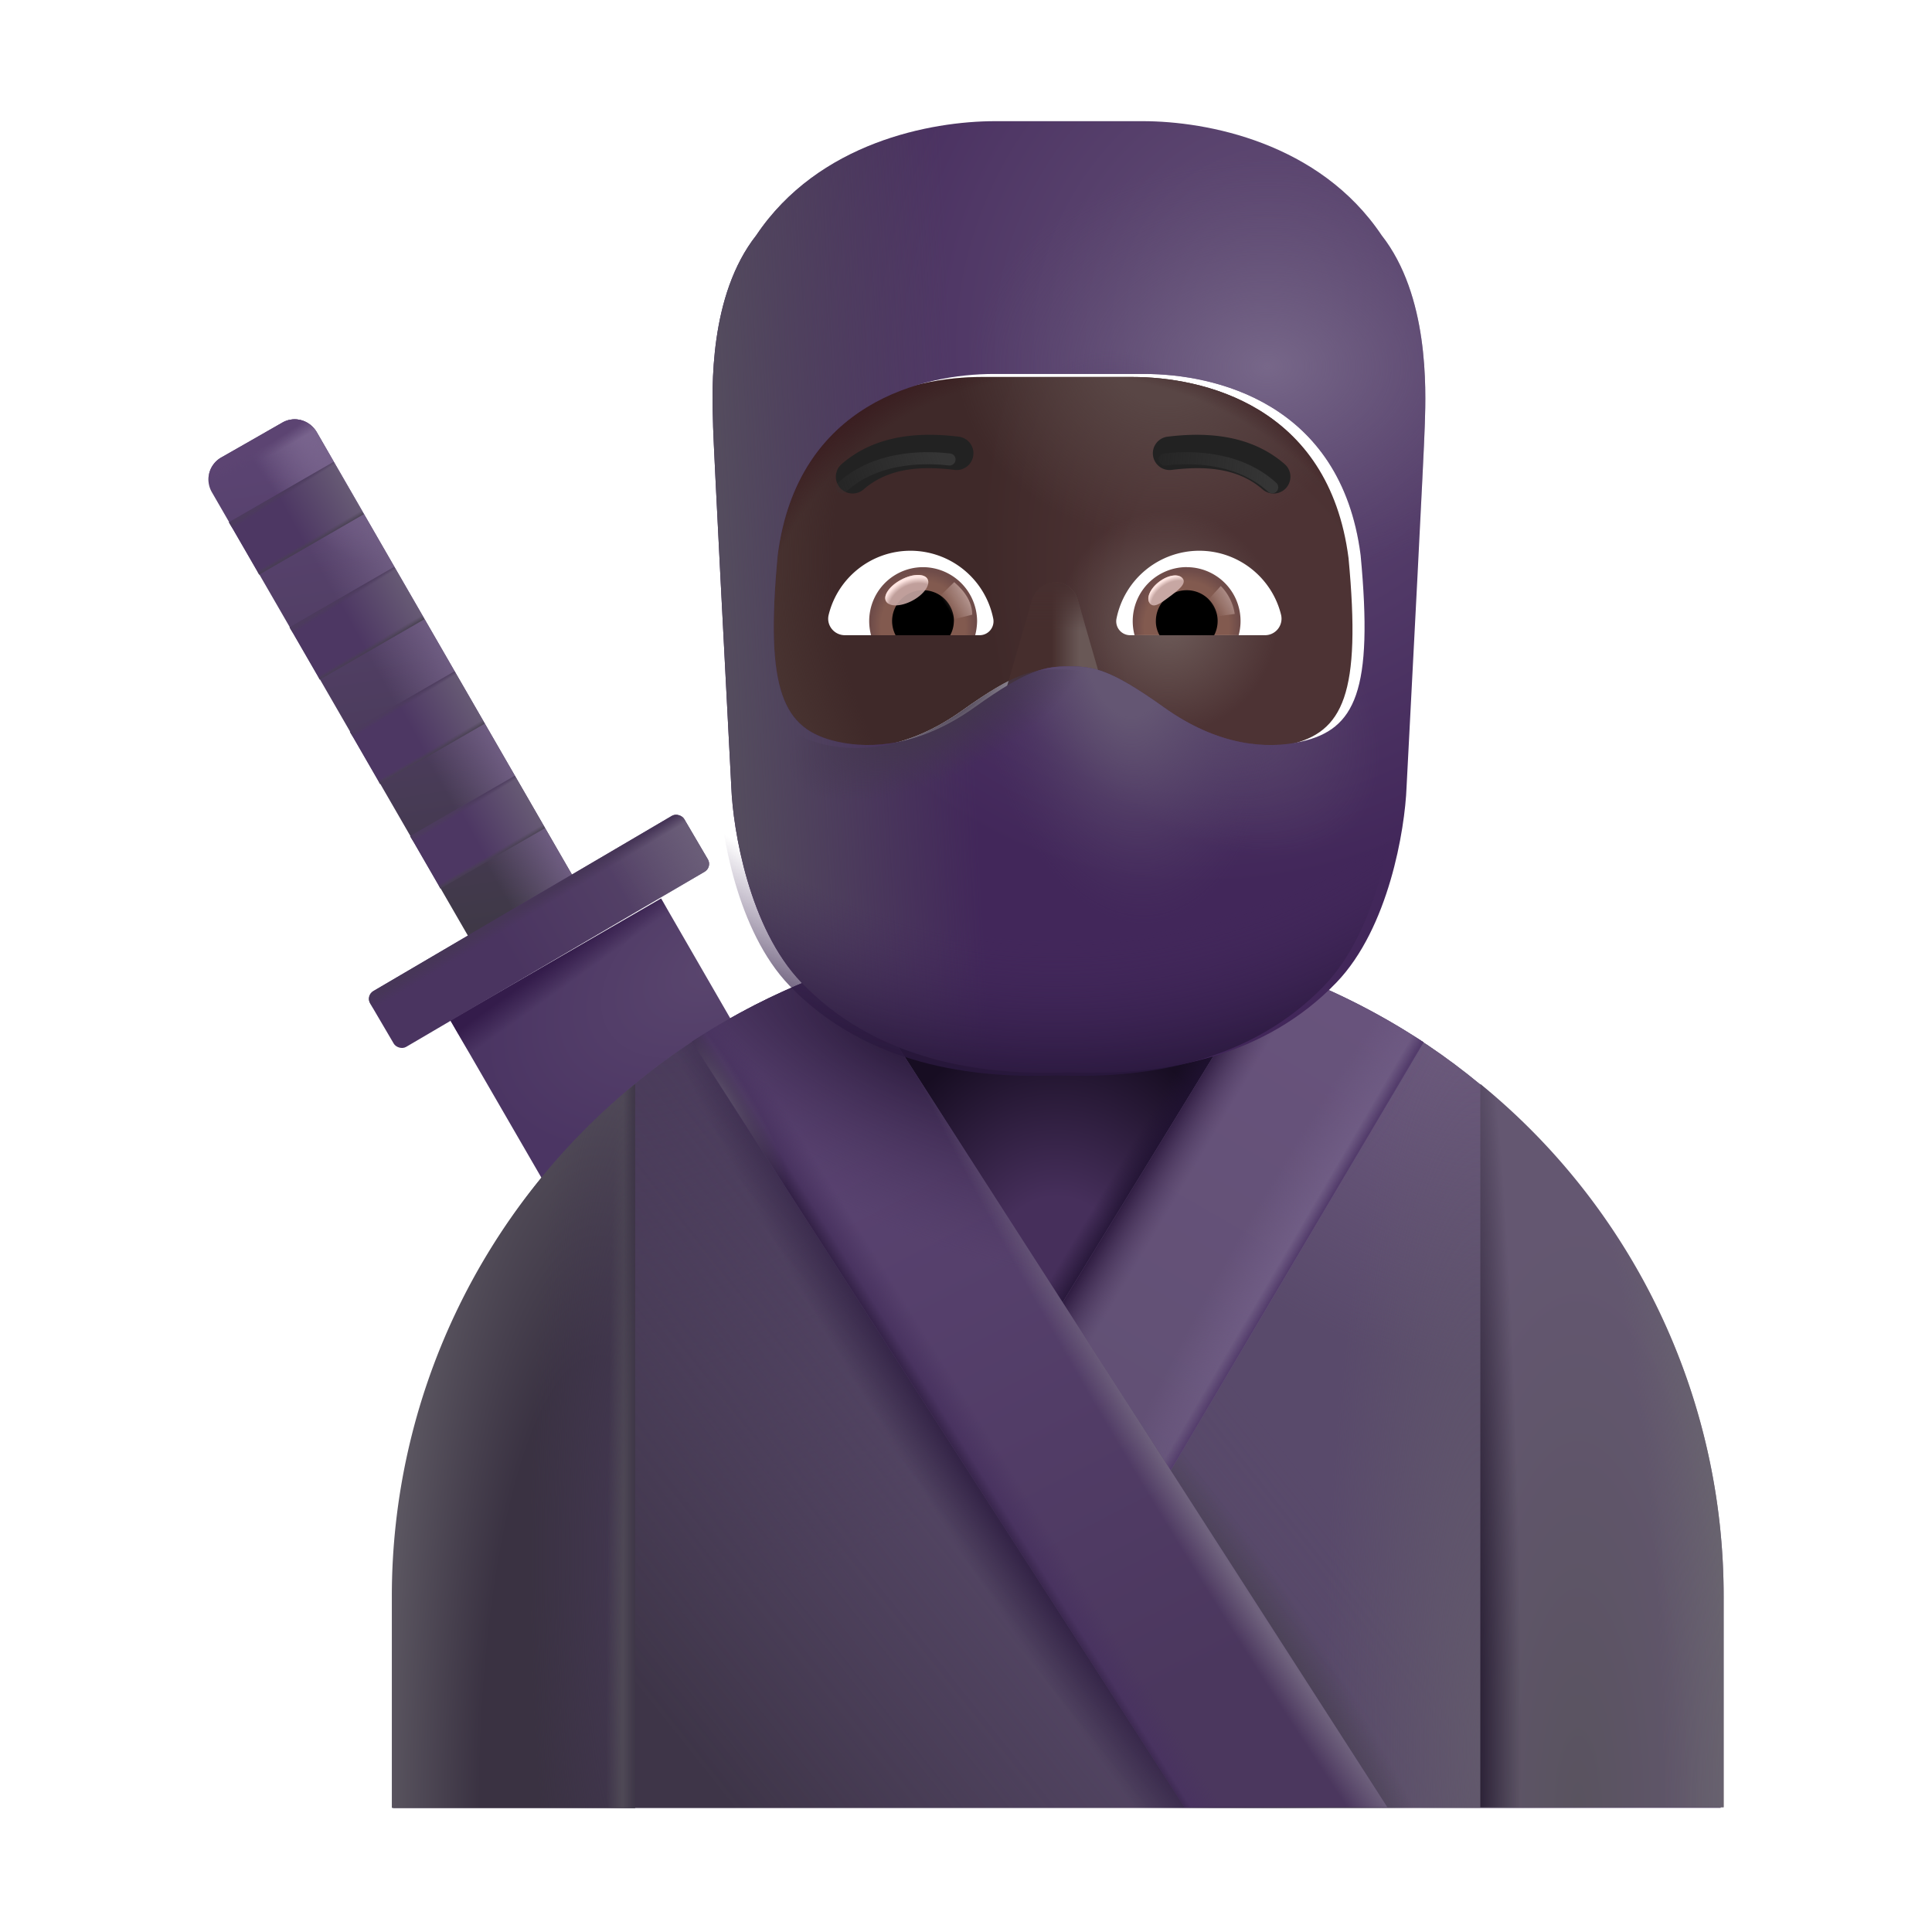 <svg xmlns="http://www.w3.org/2000/svg" fill="none" viewBox="0 0 32 32"><path fill="url(#svg-99e5d49c-e2fa-4743-8f42-6832b7313b6c-a)" d="m9.53 14.584-1.73 1-4.29-7.43a.42.42 0 0 1 .16-.58l1-.57c.2-.12.46-.05.58.16z"/><path fill="url(#svg-d20b7831-6c54-4d2f-9c81-4a46f1eeb872-b)" d="m9.53 14.584-1.73 1-4.29-7.43a.42.42 0 0 1 .16-.58l1-.57c.2-.12.46-.05.58.16z"/><path fill="url(#svg-0e8a9862-3fd8-4565-a514-0af920301057-c)" d="m9.53 14.584-1.73 1-4.29-7.43a.42.42 0 0 1 .16-.58l1-.57c.2-.12.46-.05.58.16z"/><path fill="url(#svg-b1b47fd1-0475-4a2f-8cff-d05ad6a46929-d)" d="m9.53 14.584-1.73 1-4.29-7.43a.42.42 0 0 1 .16-.58l1-.57c.2-.12.46-.05.58.16z"/><path fill="url(#svg-ed048d73-57ba-452a-ba57-23b78960971e-e)" d="m5.524 7.651-1.732 1 .5.866 1.732-1z"/><path fill="url(#svg-971ae630-9017-4bcf-a991-65ff288e24dc-f)" d="m5.524 7.651-1.732 1 .5.866 1.732-1z"/><path fill="url(#svg-c8cbc1e0-5355-4d5c-b87f-5fef89d262c8-g)" d="m5.524 7.651-1.732 1 .5.866 1.732-1z"/><path fill="url(#svg-47ecb702-ec67-4006-bf4b-9e15eee64837-h)" d="m6.528 9.39-1.732 1 .5.866 1.732-1z"/><path fill="url(#svg-02d7387b-de71-459a-93ba-79a2ffdcc0bd-i)" d="m6.528 9.39-1.732 1 .5.866 1.732-1z"/><path fill="url(#svg-34362ac2-7201-4a93-89f5-9667167fc096-j)" d="m6.528 9.39-1.732 1 .5.866 1.732-1z"/><path fill="url(#svg-ee3b6f08-1aef-4b73-8837-f519705ce72f-k)" d="m7.527 11.12-1.732 1 .5.866 1.732-1z"/><path fill="url(#svg-501597b1-e57f-4365-af77-71711076bf39-l)" d="m7.527 11.12-1.732 1 .5.866 1.732-1z"/><path fill="url(#svg-c978c72e-f32c-4a10-9156-ebe4c6b9c086-m)" d="m7.527 11.12-1.732 1 .5.866 1.732-1z"/><path fill="url(#svg-5adc2b78-e9ad-442d-94a7-90ce6b32bb25-n)" d="m8.526 12.85-1.732 1 .5.866 1.732-1z"/><path fill="url(#svg-756149ee-ac25-432b-975b-281c8cff616e-o)" d="m8.526 12.85-1.732 1 .5.866 1.732-1z"/><path fill="url(#svg-605e7b8b-a117-4c7d-aab6-410ade74dce5-p)" d="m8.526 12.85-1.732 1 .5.866 1.732-1z"/><path fill="url(#svg-49f26dce-24da-4423-a3a1-181c09c1b73e-q)" d="m12.97 18.382-3.49 2.01-2.02-3.49 3.49-2.02z"/><path fill="url(#svg-8b070f3f-4d71-4112-81d2-4df2a286d7dd-r)" d="m12.97 18.382-3.49 2.01-2.02-3.49 3.49-2.02z"/><path fill="#594A6B" d="M17.51 15.444c-6.07 0-11 4.92-11 11v3.5H28.5v-3.5c.01-6.08-4.91-11-10.99-11"/><path fill="url(#svg-7a6f484f-1cb8-4e68-a1da-c4ca19497798-s)" d="M17.51 15.444c-6.07 0-11 4.92-11 11v3.5H28.5v-3.5c.01-6.08-4.91-11-10.99-11"/><path fill="url(#svg-bcc1ac59-4289-496b-b7dc-19a490feb4a2-t)" d="M17.51 15.444c-6.07 0-11 4.92-11 11v3.5H28.5v-3.5c.01-6.08-4.91-11-10.99-11"/><path fill="url(#svg-b8f9ab92-9355-4caa-bafc-3247fcf8bcaf-u)" d="M17.51 15.444c-6.07 0-11 4.92-11 11v3.5H28.5v-3.5c.01-6.08-4.91-11-10.99-11"/><path fill="url(#svg-9016bdd1-8f55-4546-b9dd-2c69256c30cc-v)" d="M17.51 15.444c-6.07 0-11 4.92-11 11v3.5H28.5v-3.5c.01-6.08-4.91-11-10.99-11"/><path fill="url(#svg-65a06b7c-18c4-47d8-8569-168ebc84e32c-w)" d="M17.51 15.444c-6.07 0-11 4.92-11 11v3.5H28.5v-3.5c.01-6.08-4.91-11-10.99-11"/><path fill="url(#svg-0fc9ba02-394f-4fc8-a732-88fc4fb7977f-x)" d="M17.51 15.444c-6.07 0-11 4.92-11 11v3.5H28.5v-3.5c.01-6.08-4.91-11-10.99-11"/><path fill="url(#svg-0aa3e48f-3b90-40bb-81db-b3e2de604fb9-y)" d="M13.5 16.263c-.22.07-.43.14-.65.22l4.75 5.86 4.56-5.86c-.22-.08-.43-.16-.65-.22z"/><path fill="url(#svg-9d450a8c-7905-4e55-a316-7e42b619090b-z)" d="M13.5 16.263c-.22.07-.43.14-.65.22l4.75 5.86 4.56-5.86c-.22-.08-.43-.16-.65-.22z"/><path fill="url(#svg-d568ba0b-7476-430b-bee4-74829745b153-A)" d="m21.01 16.004-4.25 6.94c.48.98 1.18 2.05 1.68 3.02l5.14-8.7c-.79-.52-1.65-.95-2.57-1.26"/><path fill="url(#svg-019853ce-3333-41e4-93ff-cbf141a0e7ed-B)" d="m21.01 16.004-4.25 6.94c.48.98 1.18 2.05 1.68 3.02l5.14-8.7c-.79-.52-1.65-.95-2.57-1.26"/><path fill="url(#svg-4fe38fcf-1769-49a4-835f-a9c17a7c6625-C)" d="m21.01 16.004-4.25 6.94c.48.98 1.18 2.05 1.68 3.02l5.14-8.7c-.79-.52-1.65-.95-2.57-1.26"/><path fill="url(#svg-cb54cd37-d500-4a85-aae8-aaa0a226521d-D)" d="m21.01 16.004-4.25 6.94c.48.98 1.18 2.05 1.68 3.02l5.14-8.7c-.79-.52-1.65-.95-2.57-1.26"/><path fill="url(#svg-1b94b515-ec2d-40c6-84ef-350a4e0a9256-E)" d="m11.46 17.254 8.16 12.68h3.36l-8.96-13.93c-.91.31-1.77.73-2.56 1.25"/><path fill="url(#svg-1a660cc9-bcb0-4476-a883-f2c41cf0a752-F)" d="m11.46 17.254 8.16 12.68h3.36l-8.96-13.93c-.91.31-1.77.73-2.56 1.25"/><path fill="url(#svg-ee83dae5-26f9-4f1a-9740-78c1a60d4018-G)" d="m11.46 17.254 8.16 12.68h3.36l-8.96-13.93c-.91.31-1.77.73-2.56 1.25"/><path fill="url(#svg-44485296-7b5b-4683-aeb7-417331dc7221-H)" d="m11.46 17.254 8.16 12.68h3.36l-8.96-13.93c-.91.31-1.77.73-2.56 1.25"/><path fill="url(#svg-ba1640d7-4272-42fd-8f05-f43aa372fbd2-I)" d="m11.46 17.254 8.16 12.68h3.36l-8.96-13.93c-.91.31-1.77.73-2.56 1.25"/><g filter="url(#svg-213fdbfb-2bf4-4c22-b422-c499c6a07245-J)" transform="rotate(-30.405 6.106 16.577)"><rect width="6.032" height="1.072" x="6.106" y="16.577" fill="url(#svg-df5713da-6ddf-45b8-b798-744a78f963d5-K)" rx=".15"/><rect width="6.032" height="1.072" x="6.106" y="16.577" fill="url(#svg-e461a965-b338-4c9c-8d01-f410c9d5d3d6-L)" rx=".15"/><rect width="6.032" height="1.072" x="6.106" y="16.577" fill="url(#svg-21b4e0c0-0e7d-4a0d-9db4-138d64ba34db-M)" rx=".15"/></g><path fill="url(#svg-ed5568f6-4fa3-4957-bc8c-7409e140b66d-N)" fill-rule="evenodd" d="M10.52 29.944v-11.99a10.95 10.95 0 0 0-4.03 8.495v3.495z" clip-rule="evenodd"/><path fill="url(#svg-c6d47f9f-9f3b-4385-99bf-80542c49e3ad-O)" fill-rule="evenodd" d="M10.52 29.944v-11.99a10.95 10.95 0 0 0-4.03 8.495v3.495z" clip-rule="evenodd"/><path fill="url(#svg-af53d8b0-6c42-4bdc-ab40-dfe991342ccd-P)" fill-rule="evenodd" d="M10.52 29.944v-11.99a10.95 10.95 0 0 0-4.03 8.495v3.495z" clip-rule="evenodd"/><path fill="url(#svg-d1dcad35-889f-4c21-b7fa-d0797e0a2af1-Q)" fill-rule="evenodd" d="M10.52 29.944v-11.99a10.95 10.95 0 0 0-4.03 8.495v3.495z" clip-rule="evenodd"/><path fill="url(#svg-8c37849a-fb26-4b74-8f03-f3c34d55ae9e-R)" d="M24.519 29.934v-11.98a10.94 10.94 0 0 1 4.03 8.488v3.492z"/><path fill="url(#svg-c682fc9c-aa58-41a2-9112-b67225bb8182-S)" d="M24.519 29.934v-11.98a10.94 10.94 0 0 1 4.03 8.488v3.492z"/><path fill="url(#svg-be66ec8f-7315-412a-8d68-1a414bf62fc3-T)" d="M24.519 29.934v-11.98a10.94 10.94 0 0 1 4.03 8.488v3.492z"/><path fill="url(#svg-ae330b5d-3124-460c-97c7-a34dd1f08ce0-U)" d="M16.262 6.244c-1.15 0-3.254.462-3.58 3-.213 2.25.085 2.887.984 3.09.568.128 1.376.074 2.273-.567.89-.636 1.168-.679 1.57-.68.402.001.679.044 1.57.68.896.641 1.705.695 2.273.567.899-.203 1.196-.84.984-3.09-.326-2.538-2.43-3-3.58-3z"/><path fill="url(#svg-d5345ff8-d659-4598-bdc8-99f74c5c9075-V)" d="M16.262 6.244c-1.15 0-3.254.462-3.58 3-.213 2.25.085 2.887.984 3.09.568.128 1.376.074 2.273-.567.89-.636 1.168-.679 1.57-.68.402.001.679.044 1.57.68.896.641 1.705.695 2.273.567.899-.203 1.196-.84.984-3.09-.326-2.538-2.43-3-3.58-3z"/><path fill="url(#svg-088ba16a-14e8-467d-98e4-378723ac167a-W)" d="M16.262 6.244c-1.15 0-3.254.462-3.58 3-.213 2.25.085 2.887.984 3.09.568.128 1.376.074 2.273-.567.89-.636 1.168-.679 1.57-.68.402.001.679.044 1.57.68.896.641 1.705.695 2.273.567.899-.203 1.196-.84.984-3.09-.326-2.538-2.43-3-3.58-3z"/><path fill="url(#svg-65736469-eca8-4ecd-8787-21244e621df1-X)" d="M16.262 6.244c-1.15 0-3.254.462-3.58 3-.213 2.25.085 2.887.984 3.09.568.128 1.376.074 2.273-.567.89-.636 1.168-.679 1.57-.68.402.001.679.044 1.57.68.896.641 1.705.695 2.273.567.899-.203 1.196-.84.984-3.09-.326-2.538-2.43-3-3.58-3z"/><path fill="url(#svg-ed8be5d0-bff2-4ac5-b0b3-fee709faf0e5-Y)" d="M16.262 6.244c-1.15 0-3.254.462-3.58 3-.213 2.25.085 2.887.984 3.09.568.128 1.376.074 2.273-.567.89-.636 1.168-.679 1.57-.68.402.001.679.044 1.57.68.896.641 1.705.695 2.273.567.899-.203 1.196-.84.984-3.09-.326-2.538-2.43-3-3.58-3z"/><g filter="url(#svg-4020b6ce-2b79-4f81-9c01-7f9a7483bb85-Z)"><path fill="url(#svg-afa3fe93-2c8b-466f-a890-be44e94a94a6-aa)" d="m17.09 9.948-.532 1.838c-.108.378.152.756.521.756h.786c.37 0 .63-.384.521-.756l-.531-1.838c-.114-.407-.646-.407-.765 0"/><path fill="url(#svg-bd6025df-2420-4149-90df-d49391b81af1-ab)" d="m17.09 9.948-.532 1.838c-.108.378.152.756.521.756h.786c.37 0 .63-.384.521-.756l-.531-1.838c-.114-.407-.646-.407-.765 0"/></g><g filter="url(#svg-ca08e871-a537-483b-9d86-de7c6e7face5-ac)"><path fill="#222" d="M21.178 7.887c-.543-.472-1.252-.539-1.94-.454a.277.277 0 0 0 .068.55c.529-.065 1.086-.044 1.507.323a.277.277 0 0 0 .365-.419"/></g><g filter="url(#svg-163b0194-8d4b-4977-9881-aa3b0af1f037-ad)"><path fill="#222" d="M13.84 7.887c.542-.472 1.251-.539 1.94-.454a.277.277 0 0 1-.068.55c-.53-.065-1.087-.044-1.508.323a.277.277 0 0 1-.364-.419"/></g><path fill="#fff" d="M19.863 9.122c.653 0 1.205.45 1.355 1.059a.274.274 0 0 1-.268.34h-2.23a.23.23 0 0 1-.228-.271 1.4 1.4 0 0 1 1.371-1.128"/><path fill="url(#svg-364cef52-2bfd-4838-ae45-e2960e592ec3-ae)" d="M19.656 9.394a.892.892 0 0 1 .86 1.127h-1.724a.896.896 0 0 1 .864-1.128"/><path fill="#000" d="M19.145 10.286c0-.284.227-.51.511-.51a.51.51 0 0 1 .454.746h-.904a.46.46 0 0 1-.061-.236"/><g filter="url(#svg-73b42806-cc7d-4bac-820b-866eec64f540-af)"><path fill="#C7A7A3" d="M19.59 9.582c.064.086-.069.19-.22.302-.151.113-.263.193-.327.108-.063-.085.008-.246.159-.359.15-.113.325-.136.388-.05"/><path fill="url(#svg-58b91c23-c8e5-4ecb-9772-ba66fdb80776-ag)" d="M19.59 9.582c.064.086-.069.19-.22.302-.151.113-.263.193-.327.108-.063-.085.008-.246.159-.359.15-.113.325-.136.388-.05"/></g><g filter="url(#svg-df3df660-544a-4bf1-81d9-f8ee04f5f9ea-ah)"><path fill="url(#svg-58bffe9a-a9f4-4c77-ad45-9c67eef03bed-ai)" d="M20.451 10.169a.84.84 0 0 0-.231-.463l-.26.285.117.228z"/></g><path fill="#fff" d="M15.081 9.122c-.653 0-1.205.45-1.355 1.059-.045.174.09.34.268.34h2.231a.23.23 0 0 0 .227-.271 1.4 1.4 0 0 0-1.37-1.128"/><path fill="url(#svg-d810af92-9069-4d3b-a624-b90e9e6c1503-aj)" d="M15.288 9.394a.893.893 0 0 0-.86 1.128h1.724a1 1 0 0 0 .032-.236.9.9 0 0 0-.896-.892"/><path fill="#000" d="M15.8 10.286a.51.51 0 0 0-.512-.51.51.51 0 0 0-.454.746h.904a.5.5 0 0 0 .061-.236"/><g filter="url(#svg-7c105dfe-0f1b-459a-8127-b507376ea5b2-ak)"><path fill="url(#svg-d443a30a-6a7f-4f85-8cb9-99f789b9dba6-al)" d="M16.103 10.181c0-.288-.234-.48-.298-.539l-.288.28.178.36z"/></g><g filter="url(#svg-1d6ebfc4-97ff-4110-8a60-7adff7cf81fc-am)" transform="rotate(-27.914 15.019 9.775)"><ellipse cx="15.019" cy="9.775" fill="#C7A7A3" fill-opacity=".9" rx=".39" ry=".197"/><ellipse cx="15.019" cy="9.775" fill="url(#svg-0159ba76-f820-4538-babe-eb0f29cee507-an)" rx=".39" ry=".197"/></g><g fill-rule="evenodd" clip-rule="evenodd" filter="url(#svg-58ce4c86-7168-4b52-957d-b11b8628eaaf-ao)"><path fill="url(#svg-0f6a025b-8bd0-47a2-91ec-7ae241bfa1dd-ap)" d="M12.326 3.947c1.03-1.537 2.891-1.89 3.956-1.89h2.446c1.064 0 2.926.353 3.956 1.89.783.998.735 2.536.716 3.117l-.002.055c-.012.425-.206 4.156-.301 5.969-.027.703-.296 2.334-1.16 3.234-1.162 1.21-2.8 1.556-4.432 1.49-1.632.066-3.27-.28-4.432-1.49-.864-.9-1.133-2.531-1.16-3.234-.095-1.813-.289-5.544-.302-5.97l-.001-.054c-.019-.58-.068-2.12.716-3.117m.355 5.297c.327-2.538 2.43-3 3.58-3h2.495c1.15 0 3.254.462 3.58 3 .212 2.25-.085 2.887-.984 3.09-.568.128-1.377.074-2.273-.567-.891-.636-1.168-.679-1.57-.68-.402.001-.68.044-1.57.68-.897.64-1.705.695-2.273.567-.899-.203-1.197-.84-.985-3.09"/><path fill="url(#svg-15239534-f2dd-44e2-aab1-2ad2caa1a404-aq)" d="M12.326 3.947c1.03-1.537 2.891-1.89 3.956-1.89h2.446c1.064 0 2.926.353 3.956 1.89.783.998.735 2.536.716 3.117l-.002.055c-.012.425-.206 4.156-.301 5.969-.027.703-.296 2.334-1.16 3.234-1.162 1.21-2.8 1.556-4.432 1.49-1.632.066-3.27-.28-4.432-1.49-.864-.9-1.133-2.531-1.16-3.234-.095-1.813-.289-5.544-.302-5.97l-.001-.054c-.019-.58-.068-2.12.716-3.117m.355 5.297c.327-2.538 2.43-3 3.58-3h2.495c1.15 0 3.254.462 3.58 3 .212 2.25-.085 2.887-.984 3.09-.568.128-1.377.074-2.273-.567-.891-.636-1.168-.679-1.57-.68-.402.001-.68.044-1.57.68-.897.64-1.705.695-2.273.567-.899-.203-1.197-.84-.985-3.09"/><path fill="url(#svg-62762586-0c65-40eb-b7ee-5358f4dc05d2-ar)" d="M12.326 3.947c1.03-1.537 2.891-1.89 3.956-1.89h2.446c1.064 0 2.926.353 3.956 1.89.783.998.735 2.536.716 3.117l-.002.055c-.012.425-.206 4.156-.301 5.969-.027.703-.296 2.334-1.16 3.234-1.162 1.21-2.8 1.556-4.432 1.49-1.632.066-3.27-.28-4.432-1.49-.864-.9-1.133-2.531-1.16-3.234-.095-1.813-.289-5.544-.302-5.97l-.001-.054c-.019-.58-.068-2.12.716-3.117m.355 5.297c.327-2.538 2.43-3 3.58-3h2.495c1.15 0 3.254.462 3.58 3 .212 2.25-.085 2.887-.984 3.09-.568.128-1.377.074-2.273-.567-.891-.636-1.168-.679-1.57-.68-.402.001-.68.044-1.57.68-.897.64-1.705.695-2.273.567-.899-.203-1.197-.84-.985-3.09"/><path fill="url(#svg-e1eb7fb3-84cb-4bf6-bb6f-55c2db9edbe1-as)" d="M12.326 3.947c1.03-1.537 2.891-1.89 3.956-1.89h2.446c1.064 0 2.926.353 3.956 1.89.783.998.735 2.536.716 3.117l-.002.055c-.012.425-.206 4.156-.301 5.969-.027.703-.296 2.334-1.16 3.234-1.162 1.21-2.8 1.556-4.432 1.49-1.632.066-3.27-.28-4.432-1.49-.864-.9-1.133-2.531-1.16-3.234-.095-1.813-.289-5.544-.302-5.97l-.001-.054c-.019-.58-.068-2.12.716-3.117m.355 5.297c.327-2.538 2.43-3 3.58-3h2.495c1.15 0 3.254.462 3.58 3 .212 2.25-.085 2.887-.984 3.09-.568.128-1.377.074-2.273-.567-.891-.636-1.168-.679-1.57-.68-.402.001-.68.044-1.57.68-.897.64-1.705.695-2.273.567-.899-.203-1.197-.84-.985-3.09"/><path fill="url(#svg-1df61da5-9240-4969-a9eb-411fe61b8428-at)" d="M12.326 3.947c1.03-1.537 2.891-1.89 3.956-1.89h2.446c1.064 0 2.926.353 3.956 1.89.783.998.735 2.536.716 3.117l-.002.055c-.012.425-.206 4.156-.301 5.969-.027.703-.296 2.334-1.16 3.234-1.162 1.21-2.8 1.556-4.432 1.49-1.632.066-3.27-.28-4.432-1.49-.864-.9-1.133-2.531-1.16-3.234-.095-1.813-.289-5.544-.302-5.97l-.001-.054c-.019-.58-.068-2.12.716-3.117m.355 5.297c.327-2.538 2.43-3 3.58-3h2.495c1.15 0 3.254.462 3.58 3 .212 2.25-.085 2.887-.984 3.09-.568.128-1.377.074-2.273-.567-.891-.636-1.168-.679-1.57-.68-.402.001-.68.044-1.57.68-.897.64-1.705.695-2.273.567-.899-.203-1.197-.84-.985-3.09"/></g><path fill="url(#svg-3537f77a-c17d-4ba4-b63c-c721fbb9355b-au)" fill-rule="evenodd" d="M12.326 3.947c1.03-1.537 2.891-1.89 3.956-1.89h2.446c1.064 0 2.926.353 3.956 1.89.783.998.735 2.536.716 3.117l-.002.055c-.012.425-.206 4.156-.301 5.969-.027.703-.296 2.334-1.16 3.234-1.162 1.21-2.8 1.556-4.432 1.49-1.632.066-3.27-.28-4.432-1.49-.864-.9-1.133-2.531-1.16-3.234-.095-1.813-.289-5.544-.302-5.97l-.001-.054c-.019-.58-.068-2.12.716-3.117m.355 5.297c.327-2.538 2.43-3 3.58-3h2.495c1.15 0 3.254.462 3.58 3 .212 2.25-.085 2.887-.984 3.09-.568.128-1.377.074-2.273-.567-.891-.636-1.168-.679-1.57-.68-.402.001-.68.044-1.57.68-.897.64-1.705.695-2.273.567-.899-.203-1.197-.84-.985-3.09" clip-rule="evenodd"/><path fill="url(#svg-321d8140-3329-4d46-94b0-ce2854e9a794-av)" fill-rule="evenodd" d="M12.326 3.947c1.03-1.537 2.891-1.89 3.956-1.89h2.446c1.064 0 2.926.353 3.956 1.89.783.998.735 2.536.716 3.117l-.002.055c-.012.425-.206 4.156-.301 5.969-.027.703-.296 2.334-1.16 3.234-1.162 1.21-2.8 1.556-4.432 1.49-1.632.066-3.27-.28-4.432-1.49-.864-.9-1.133-2.531-1.16-3.234-.095-1.813-.289-5.544-.302-5.97l-.001-.054c-.019-.58-.068-2.12.716-3.117m.355 5.297c.327-2.538 2.43-3 3.58-3h2.495c1.15 0 3.254.462 3.58 3 .212 2.25-.085 2.887-.984 3.09-.568.128-1.377.074-2.273-.567-.891-.636-1.168-.679-1.57-.68-.402.001-.68.044-1.57.68-.897.64-1.705.695-2.273.567-.899-.203-1.197-.84-.985-3.09" clip-rule="evenodd"/><g filter="url(#svg-e66b37ff-3a04-4576-a704-ca1dbefe3098-aw)"><path stroke="url(#svg-08ce249c-15f4-4a63-b40c-b5034e1bb994-ax)" stroke-linecap="round" stroke-width=".2" d="M19.291 7.61c.305-.034 1.172-.094 1.781.461"/></g><g filter="url(#svg-d7d62921-2040-4dbf-b3a0-6e8822b4288b-ay)"><path stroke="url(#svg-d57c247d-efb8-4b46-ad7f-fa51e9a45a2d-az)" stroke-linecap="round" stroke-width=".2" d="M15.727 7.61c-.305-.034-1.172-.094-1.782.461"/></g><defs><radialGradient id="svg-0e8a9862-3fd8-4565-a514-0af920301057-c" cx="0" cy="0" r="1" gradientTransform="rotate(58.878 -3.685 7.845)scale(2.721 1.002)" gradientUnits="userSpaceOnUse"><stop stop-color="#7A658F"/><stop offset="1" stop-color="#7A658F" stop-opacity="0"/></radialGradient><radialGradient id="svg-b1b47fd1-0475-4a2f-8cff-d05ad6a46929-d" cx="0" cy="0" r="1" gradientTransform="rotate(62.632 -3.903 7.07)scale(.374 2.216)" gradientUnits="userSpaceOnUse"><stop offset=".498" stop-color="#5C4472"/><stop offset="1" stop-color="#5C4472" stop-opacity="0"/></radialGradient><radialGradient id="svg-49f26dce-24da-4423-a3a1-181c09c1b73e-q" cx="0" cy="0" r="1" gradientTransform="rotate(148.61 3.72 9.648)scale(4.32 2.592)" gradientUnits="userSpaceOnUse"><stop stop-color="#5A466E"/><stop offset="1" stop-color="#4B3563"/></radialGradient><radialGradient id="svg-7a6f484f-1cb8-4e68-a1da-c4ca19497798-s" cx="0" cy="0" r="1" gradientTransform="rotate(116.259 6.63 16.044)scale(5.227 7.927)" gradientUnits="userSpaceOnUse"><stop stop-color="#6C597E"/><stop offset="1" stop-color="#6C597E" stop-opacity="0"/></radialGradient><radialGradient id="svg-bcc1ac59-4289-496b-b7dc-19a490feb4a2-t" cx="0" cy="0" r="1" gradientTransform="rotate(61.374 -8.951 18.109)scale(8.936 15.276)" gradientUnits="userSpaceOnUse"><stop stop-color="#4A3A5C"/><stop offset="1" stop-color="#4A3A5C" stop-opacity="0"/></radialGradient><radialGradient id="svg-9016bdd1-8f55-4546-b9dd-2c69256c30cc-v" cx="0" cy="0" r="1" gradientTransform="rotate(147.265 4.962 14.972)scale(1.56 13.13)" gradientUnits="userSpaceOnUse"><stop offset=".491" stop-color="#342447"/><stop offset="1" stop-color="#342447" stop-opacity="0"/></radialGradient><radialGradient id="svg-65a06b7c-18c4-47d8-8569-168ebc84e32c-w" cx="0" cy="0" r="1" gradientTransform="matrix(-2.656 0 0 -13.502 24.576 28.946)" gradientUnits="userSpaceOnUse"><stop stop-color="#62596C"/><stop offset="1" stop-color="#62596C" stop-opacity="0"/></radialGradient><radialGradient id="svg-0fc9ba02-394f-4fc8-a732-88fc4fb7977f-x" cx="0" cy="0" r="1" gradientTransform="matrix(1.188 -.781 3.981 6.051 20.389 27.54)" gradientUnits="userSpaceOnUse"><stop offset=".521" stop-color="#494153"/><stop offset="1" stop-color="#494153" stop-opacity="0"/></radialGradient><radialGradient id="svg-0aa3e48f-3b90-40bb-81db-b3e2de604fb9-y" cx="0" cy="0" r="1" gradientTransform="matrix(0 -4.25 3.447 0 17.505 21.259)" gradientUnits="userSpaceOnUse"><stop offset=".338" stop-color="#462F5B"/><stop offset="1" stop-color="#170D22"/></radialGradient><radialGradient id="svg-019853ce-3333-41e4-93ff-cbf141a0e7ed-B" cx="0" cy="0" r="1" gradientTransform="rotate(120.763 5.14 16.325)scale(7.637 .987)" gradientUnits="userSpaceOnUse"><stop offset=".103" stop-color="#715E86"/><stop offset="1" stop-color="#715E86" stop-opacity="0"/></radialGradient><radialGradient id="svg-1a660cc9-bcb0-4476-a883-f2c41cf0a752-F" cx="0" cy="0" r="1" gradientTransform="matrix(-1.25 2.75 -7.233 -3.288 15.17 17.259)" gradientUnits="userSpaceOnUse"><stop offset=".113" stop-color="#301F42"/><stop offset="1" stop-color="#4D3663" stop-opacity="0"/></radialGradient><radialGradient id="svg-44485296-7b5b-4683-aeb7-417331dc7221-H" cx="0" cy="0" r="1" gradientTransform="rotate(-31.827 37.909 -11.944)scale(.533 2.446)" gradientUnits="userSpaceOnUse"><stop stop-color="#5D516B"/><stop offset=".762" stop-color="#5D516B" stop-opacity="0"/></radialGradient><radialGradient id="svg-ba1640d7-4272-42fd-8f05-f43aa372fbd2-I" cx="0" cy="0" r="1" gradientTransform="matrix(-.883 .547 -6.24 -10.073 20.639 25.415)" gradientUnits="userSpaceOnUse"><stop offset=".498" stop-color="#70637E"/><stop offset="1" stop-color="#70637E" stop-opacity="0"/></radialGradient><radialGradient id="svg-ed5568f6-4fa3-4957-bc8c-7409e140b66d-N" cx="0" cy="0" r="1" gradientTransform="matrix(0 -15.06 3.976 0 9.913 29.944)" gradientUnits="userSpaceOnUse"><stop offset=".493" stop-color="#3A3242"/><stop offset="1" stop-color="#646069"/></radialGradient><radialGradient id="svg-c6d47f9f-9f3b-4385-99bf-80542c49e3ad-O" cx="0" cy="0" r="1" gradientTransform="matrix(-1.744 0 0 -9.929 10.52 25.785)" gradientUnits="userSpaceOnUse"><stop stop-color="#433751"/><stop offset="1" stop-color="#433751" stop-opacity="0"/></radialGradient><radialGradient id="svg-af53d8b0-6c42-4bdc-ab40-dfe991342ccd-P" cx="0" cy="0" r="1" gradientTransform="matrix(-.479 0 0 -16.211 10.52 29.944)" gradientUnits="userSpaceOnUse"><stop offset=".478" stop-color="#4E4855"/><stop offset="1" stop-color="#4E4855" stop-opacity="0"/></radialGradient><radialGradient id="svg-8c37849a-fb26-4b74-8f03-f3c34d55ae9e-R" cx="0" cy="0" r="1" gradientTransform="matrix(0 -9.706 2.906 0 26.139 29.934)" gradientUnits="userSpaceOnUse"><stop stop-color="#61596B"/><stop offset="0" stop-color="#59535F"/><stop offset="1" stop-color="#645771"/></radialGradient><radialGradient id="svg-c682fc9c-aa58-41a2-9112-b67225bb8182-S" cx="0" cy="0" r="1" gradientTransform="matrix(1.344 0 0 15.781 23.951 28.915)" gradientUnits="userSpaceOnUse"><stop offset=".37" stop-color="#271D32"/><stop offset=".922" stop-color="#271D32" stop-opacity="0"/></radialGradient><radialGradient id="svg-be66ec8f-7315-412a-8d68-1a414bf62fc3-T" cx="0" cy="0" r="1" gradientTransform="matrix(5.457 0 0 20.466 23.555 29.934)" gradientUnits="userSpaceOnUse"><stop offset=".733" stop-color="#6A676E" stop-opacity="0"/><stop offset="1" stop-color="#6A676E"/></radialGradient><radialGradient id="svg-ae330b5d-3124-460c-97c7-a34dd1f08ce0-U" cx="0" cy="0" r="1" gradientTransform="matrix(-2.406 -7.281 4.101 -1.355 21.014 11.352)" gradientUnits="userSpaceOnUse"><stop offset=".507" stop-color="#4D3334"/><stop offset="1" stop-color="#3F2929"/></radialGradient><radialGradient id="svg-d5345ff8-d659-4598-bdc8-99f74c5c9075-V" cx="0" cy="0" r="1" gradientTransform="rotate(171.501 9.739 5.408)scale(7.638 7.948)" gradientUnits="userSpaceOnUse"><stop offset=".836" stop-color="#493431" stop-opacity="0"/><stop offset="1" stop-color="#493431"/></radialGradient><radialGradient id="svg-088ba16a-14e8-467d-98e4-378723ac167a-W" cx="0" cy="0" r="1" gradientTransform="rotate(89.421 6.706 12.679)scale(3.094 3.5)" gradientUnits="userSpaceOnUse"><stop offset=".265" stop-color="#594645"/><stop offset="1" stop-color="#594645" stop-opacity="0"/></radialGradient><radialGradient id="svg-65736469-eca8-4ecd-8787-21244e621df1-X" cx="0" cy="0" r="1" gradientTransform="matrix(0 1.844 -1.811 0 19.348 10.298)" gradientUnits="userSpaceOnUse"><stop offset=".147" stop-color="#695654"/><stop offset="1" stop-color="#695654" stop-opacity="0"/></radialGradient><radialGradient id="svg-ed8be5d0-bff2-4ac5-b0b3-fee709faf0e5-Y" cx="0" cy="0" r="1" gradientTransform="rotate(-50.01 21.53 -13.43)scale(6.209 6.535)" gradientUnits="userSpaceOnUse"><stop offset=".866" stop-color="#351419" stop-opacity="0"/><stop offset="1" stop-color="#351419"/></radialGradient><radialGradient id="svg-364cef52-2bfd-4838-ae45-e2960e592ec3-ae" cx="0" cy="0" r="1" gradientTransform="matrix(0 -.93 .869 0 19.654 10.38)" gradientUnits="userSpaceOnUse"><stop offset=".804" stop-color="#825A4F"/><stop offset="1" stop-color="#6F4C49"/></radialGradient><radialGradient id="svg-58b91c23-c8e5-4ecb-9772-ba66fdb80776-ag" cx="0" cy="0" r="1" gradientTransform="rotate(-127.812 12.15 .22)scale(.378 .521)" gradientUnits="userSpaceOnUse"><stop offset=".766" stop-color="#FFE6E2" stop-opacity="0"/><stop offset=".966" stop-color="#FFE6E2"/></radialGradient><radialGradient id="svg-d810af92-9069-4d3b-a624-b90e9e6c1503-aj" cx="0" cy="0" r="1" gradientTransform="matrix(0 -.93 .869 0 15.29 10.38)" gradientUnits="userSpaceOnUse"><stop offset=".804" stop-color="#825A4F"/><stop offset="1" stop-color="#6F4C49"/></radialGradient><radialGradient id="svg-0159ba76-f820-4538-babe-eb0f29cee507-an" cx="0" cy="0" r="1" gradientTransform="rotate(-90.897 12.468 -2.34)scale(.494 .594)" gradientUnits="userSpaceOnUse"><stop offset=".766" stop-color="#FFE6E2" stop-opacity="0"/><stop offset=".966" stop-color="#FFE6E2"/></radialGradient><radialGradient id="svg-0f6a025b-8bd0-47a2-91ec-7ae241bfa1dd-ap" cx="0" cy="0" r="1" gradientTransform="rotate(117.355 8.754 8.887)scale(14.214 12.326)" gradientUnits="userSpaceOnUse"><stop stop-color="#645077"/><stop offset=".687" stop-color="#42275A"/></radialGradient><radialGradient id="svg-15239534-f2dd-44e2-aab1-2ad2caa1a404-aq" cx="0" cy="0" r="1" gradientTransform="rotate(41.771 -4.656 30.366)scale(4.316 2.43)" gradientUnits="userSpaceOnUse"><stop stop-color="#625471"/><stop offset="1" stop-color="#625471" stop-opacity="0"/></radialGradient><radialGradient id="svg-62762586-0c65-40eb-b7ee-5358f4dc05d2-ar" cx="0" cy="0" r="1" gradientTransform="matrix(-5.375 0 0 -3.808 20.786 6.126)" gradientUnits="userSpaceOnUse"><stop stop-color="#776789"/><stop offset=".92" stop-color="#614F75" stop-opacity="0"/></radialGradient><radialGradient id="svg-1df61da5-9240-4969-a9eb-411fe61b8428-at" cx="0" cy="0" r="1" gradientTransform="rotate(85.112 3.452 15.35)scale(4.767 2.584)" gradientUnits="userSpaceOnUse"><stop offset=".275" stop-color="#645673"/><stop offset="1" stop-color="#4B3562" stop-opacity="0"/></radialGradient><radialGradient id="svg-3537f77a-c17d-4ba4-b63c-c721fbb9355b-au" cx="0" cy="0" r="1" gradientTransform="matrix(0 11.812 -12.053 0 17.505 6.32)" gradientUnits="userSpaceOnUse"><stop offset=".783" stop-color="#42285C" stop-opacity="0"/><stop offset="1" stop-color="#261639"/></radialGradient><radialGradient id="svg-321d8140-3329-4d46-94b0-ce2854e9a794-av" cx="0" cy="0" r="1" gradientTransform="matrix(-2.422 1.266 -.567 -1.085 15.56 11.602)" gradientUnits="userSpaceOnUse"><stop offset=".179" stop-color="#42374B"/><stop offset="1" stop-color="#42374B" stop-opacity="0"/></radialGradient><linearGradient id="svg-99e5d49c-e2fa-4743-8f42-6832b7313b6c-a" x1="7.826" x2="6.326" y1="16.696" y2="7.54" gradientUnits="userSpaceOnUse"><stop stop-color="#3A373F"/><stop offset=".521" stop-color="#4C3C5D"/><stop offset="1" stop-color="#5A4371"/></linearGradient><linearGradient id="svg-d20b7831-6c54-4d2f-9c81-4a46f1eeb872-b" x1="8.67" x2="7.483" y1="12.633" y2="13.305" gradientUnits="userSpaceOnUse"><stop offset=".108" stop-color="#715F84"/><stop offset="1" stop-color="#715F84" stop-opacity="0"/></linearGradient><linearGradient id="svg-ed048d73-57ba-452a-ba57-23b78960971e-e" x1="6.024" x2="4.997" y1="8.372" y2="8.934" gradientUnits="userSpaceOnUse"><stop stop-color="#695D76"/><stop offset="1" stop-color="#4D3763"/></linearGradient><linearGradient id="svg-971ae630-9017-4bcf-a991-65ff288e24dc-f" x1="4.658" x2="4.704" y1="8.151" y2="8.223" gradientUnits="userSpaceOnUse"><stop offset=".152" stop-color="#4C3B5D"/><stop offset="1" stop-color="#4C3B5D" stop-opacity="0"/></linearGradient><linearGradient id="svg-c8cbc1e0-5355-4d5c-b87f-5fef89d262c8-g" x1="5.184" x2="5.114" y1="9.02" y2="8.899" gradientUnits="userSpaceOnUse"><stop stop-color="#453F4D"/><stop offset=".634" stop-color="#4A4352" stop-opacity="0"/></linearGradient><linearGradient id="svg-47ecb702-ec67-4006-bf4b-9e15eee64837-h" x1="7.028" x2="6" y1="10.111" y2="10.673" gradientUnits="userSpaceOnUse"><stop stop-color="#695D76"/><stop offset="1" stop-color="#4D3763"/></linearGradient><linearGradient id="svg-02d7387b-de71-459a-93ba-79a2ffdcc0bd-i" x1="5.662" x2="5.707" y1="9.89" y2="9.962" gradientUnits="userSpaceOnUse"><stop offset=".152" stop-color="#4C3B5D"/><stop offset="1" stop-color="#4C3B5D" stop-opacity="0"/></linearGradient><linearGradient id="svg-34362ac2-7201-4a93-89f5-9667167fc096-j" x1="6.188" x2="6.117" y1="10.759" y2="10.638" gradientUnits="userSpaceOnUse"><stop stop-color="#453F4D"/><stop offset=".634" stop-color="#4A4352" stop-opacity="0"/></linearGradient><linearGradient id="svg-ee3b6f08-1aef-4b73-8837-f519705ce72f-k" x1="8.027" x2="6.999" y1="11.841" y2="12.404" gradientUnits="userSpaceOnUse"><stop stop-color="#695D76"/><stop offset="1" stop-color="#4D3763"/></linearGradient><linearGradient id="svg-501597b1-e57f-4365-af77-71711076bf39-l" x1="6.661" x2="6.706" y1="11.62" y2="11.693" gradientUnits="userSpaceOnUse"><stop offset=".152" stop-color="#4C3B5D"/><stop offset="1" stop-color="#4C3B5D" stop-opacity="0"/></linearGradient><linearGradient id="svg-c978c72e-f32c-4a10-9156-ebe4c6b9c086-m" x1="7.187" x2="7.117" y1="12.489" y2="12.368" gradientUnits="userSpaceOnUse"><stop stop-color="#453F4D"/><stop offset=".634" stop-color="#4A4352" stop-opacity="0"/></linearGradient><linearGradient id="svg-5adc2b78-e9ad-442d-94a7-90ce6b32bb25-n" x1="9.026" x2="7.998" y1="13.571" y2="14.133" gradientUnits="userSpaceOnUse"><stop stop-color="#695D76"/><stop offset="1" stop-color="#4D3763"/></linearGradient><linearGradient id="svg-756149ee-ac25-432b-975b-281c8cff616e-o" x1="7.66" x2="7.705" y1="13.35" y2="13.423" gradientUnits="userSpaceOnUse"><stop offset=".152" stop-color="#4C3B5D"/><stop offset="1" stop-color="#4C3B5D" stop-opacity="0"/></linearGradient><linearGradient id="svg-605e7b8b-a117-4c7d-aab6-410ade74dce5-p" x1="8.186" x2="8.116" y1="14.22" y2="14.098" gradientUnits="userSpaceOnUse"><stop stop-color="#453F4D"/><stop offset=".634" stop-color="#4A4352" stop-opacity="0"/></linearGradient><linearGradient id="svg-8b070f3f-4d71-4112-81d2-4df2a286d7dd-r" x1="8.67" x2="9.061" y1="16.009" y2="16.555" gradientUnits="userSpaceOnUse"><stop offset=".341" stop-color="#341C4B"/><stop offset="1" stop-color="#341C4B" stop-opacity="0"/></linearGradient><linearGradient id="svg-b8f9ab92-9355-4caa-bafc-3247fcf8bcaf-u" x1="11.733" x2="20.264" y1="29.477" y2="22.694" gradientUnits="userSpaceOnUse"><stop stop-color="#3E3548"/><stop offset="1" stop-color="#534464" stop-opacity="0"/></linearGradient><linearGradient id="svg-9d450a8c-7905-4e55-a316-7e42b619090b-z" x1="19.154" x2="18.623" y1="19.47" y2="19.149" gradientUnits="userSpaceOnUse"><stop offset=".207" stop-color="#201232"/><stop offset="1" stop-color="#201232" stop-opacity="0"/></linearGradient><linearGradient id="svg-d568ba0b-7476-430b-bee4-74829745b153-A" x1="22.108" x2="17.92" y1="16.415" y2="23.696" gradientUnits="userSpaceOnUse"><stop stop-color="#68537C"/><stop offset="1" stop-color="#615074"/></linearGradient><linearGradient id="svg-4fe38fcf-1769-49a4-835f-a9c17a7c6625-C" x1="21.491" x2="21.291" y1="20.856" y2="20.739" gradientUnits="userSpaceOnUse"><stop offset=".171" stop-color="#533C6B"/><stop offset="1" stop-color="#533C6B" stop-opacity="0"/></linearGradient><linearGradient id="svg-cb54cd37-d500-4a85-aae8-aaa0a226521d-D" x1="19.592" x2="20.287" y1="18.087" y2="18.501" gradientUnits="userSpaceOnUse"><stop offset=".094" stop-color="#2F1C41"/><stop offset="1" stop-color="#4C375F" stop-opacity="0"/></linearGradient><linearGradient id="svg-1b94b515-ec2d-40c6-84ef-350a4e0a9256-E" x1="14.014" x2="20.795" y1="16.821" y2="29.934" gradientUnits="userSpaceOnUse"><stop stop-color="#5C4574"/><stop offset=".845" stop-color="#4B375E"/></linearGradient><linearGradient id="svg-ee83dae5-26f9-4f1a-9740-78c1a60d4018-G" x1="15.939" x2="16.539" y1="24.402" y2="24.025" gradientUnits="userSpaceOnUse"><stop stop-color="#2E1D40"/><stop offset=".376" stop-color="#493360"/><stop offset="1" stop-color="#493360" stop-opacity="0"/></linearGradient><linearGradient id="svg-df5713da-6ddf-45b8-b798-744a78f963d5-K" x1="12.313" x2="8.482" y1="17.35" y2="17.348" gradientUnits="userSpaceOnUse"><stop stop-color="#59486A"/><stop offset="1" stop-color="#4A3460"/></linearGradient><linearGradient id="svg-e461a965-b338-4c9c-8d01-f410c9d5d3d6-L" x1="12.392" x2="10.635" y1="17.215" y2="17.198" gradientUnits="userSpaceOnUse"><stop offset=".176" stop-color="#6A5D78"/><stop offset="1" stop-color="#6A5D78" stop-opacity="0"/></linearGradient><linearGradient id="svg-21b4e0c0-0e7d-4a0d-9db4-138d64ba34db-M" x1="9.122" x2="9.124" y1="16.577" y2="16.81" gradientUnits="userSpaceOnUse"><stop offset=".238" stop-color="#473658"/><stop offset="1" stop-color="#473658" stop-opacity="0"/></linearGradient><linearGradient id="svg-d1dcad35-889f-4c21-b7fa-d0797e0a2af1-Q" x1="10.764" x2="10.326" y1="29.944" y2="29.944" gradientUnits="userSpaceOnUse"><stop stop-color="#291F36"/><stop offset="1" stop-color="#291F36" stop-opacity="0"/></linearGradient><linearGradient id="svg-afa3fe93-2c8b-466f-a890-be44e94a94a6-aa" x1="16.887" x2="18.108" y1="11.491" y2="11.491" gradientUnits="userSpaceOnUse"><stop offset=".435" stop-color="#462E2D"/><stop offset=".813" stop-color="#695856"/></linearGradient><linearGradient id="svg-bd6025df-2420-4149-90df-d49391b81af1-ab" x1="17.472" x2="17.472" y1="9.642" y2="10.451" gradientUnits="userSpaceOnUse"><stop stop-color="#472F2F"/><stop offset="1" stop-color="#472F2F" stop-opacity="0"/></linearGradient><linearGradient id="svg-58bffe9a-a9f4-4c77-ad45-9c67eef03bed-ai" x1="20.432" x2="20.118" y1="9.924" y2="10.118" gradientUnits="userSpaceOnUse"><stop stop-color="#B4948D"/><stop offset="1" stop-color="#B4948D" stop-opacity="0"/></linearGradient><linearGradient id="svg-d443a30a-6a7f-4f85-8cb9-99f789b9dba6-al" x1="16.034" x2="15.72" y1="9.924" y2="10.118" gradientUnits="userSpaceOnUse"><stop stop-color="#B4948D"/><stop offset="1" stop-color="#B4948D" stop-opacity="0"/></linearGradient><linearGradient id="svg-e1eb7fb3-84cb-4bf6-bb6f-55c2db9edbe1-as" x1="11.889" x2="15.858" y1="11.258" y2="11.04" gradientUnits="userSpaceOnUse"><stop stop-color="#544C5E"/><stop offset="1" stop-color="#544C5E" stop-opacity="0"/></linearGradient><linearGradient id="svg-08ce249c-15f4-4a63-b40c-b5034e1bb994-ax" x1="20.979" x2="18.799" y1="8.071" y2="7.836" gradientUnits="userSpaceOnUse"><stop stop-color="#353535"/><stop offset="1" stop-color="#353535" stop-opacity="0"/></linearGradient><linearGradient id="svg-d57c247d-efb8-4b46-ad7f-fa51e9a45a2d-az" x1="15.614" x2="13.582" y1="7.697" y2="8.384" gradientUnits="userSpaceOnUse"><stop stop-color="#353535"/><stop offset="1" stop-color="#353535" stop-opacity="0"/></linearGradient><filter id="svg-213fdbfb-2bf4-4c22-b422-c499c6a07245-J" width="5.634" height="3.967" x="6.161" y="13.48" color-interpolation-filters="sRGB" filterUnits="userSpaceOnUse"><feFlood flood-opacity="0" result="BackgroundImageFix"/><feBlend in="SourceGraphic" in2="BackgroundImageFix" result="shape"/><feColorMatrix in="SourceAlpha" result="hardAlpha" values="0 0 0 0 0 0 0 0 0 0 0 0 0 0 0 0 0 0 127 0"/><feOffset dy="-.1"/><feGaussianBlur stdDeviation=".075"/><feComposite in2="hardAlpha" k2="-1" k3="1" operator="arithmetic"/><feColorMatrix values="0 0 0 0 0.227 0 0 0 0 0.141 0 0 0 0 0.314 0 0 0 1 0"/><feBlend in2="shape" result="effect1_innerShadow_4002_2908"/></filter><filter id="svg-4020b6ce-2b79-4f81-9c01-7f9a7483bb85-Z" width="2.077" height="3.1" x="16.434" y="9.542" color-interpolation-filters="sRGB" filterUnits="userSpaceOnUse"><feFlood flood-opacity="0" result="BackgroundImageFix"/><feBlend in="SourceGraphic" in2="BackgroundImageFix" result="shape"/><feGaussianBlur result="effect1_foregroundBlur_4002_2908" stdDeviation=".05"/></filter><filter id="svg-ca08e871-a537-483b-9d86-de7c6e7face5-ac" width="2.378" height="1.172" x="18.995" y="7.202" color-interpolation-filters="sRGB" filterUnits="userSpaceOnUse"><feFlood flood-opacity="0" result="BackgroundImageFix"/><feBlend in="SourceGraphic" in2="BackgroundImageFix" result="shape"/><feColorMatrix in="SourceAlpha" result="hardAlpha" values="0 0 0 0 0 0 0 0 0 0 0 0 0 0 0 0 0 0 127 0"/><feOffset dx=".1" dy="-.2"/><feGaussianBlur stdDeviation=".125"/><feComposite in2="hardAlpha" k2="-1" k3="1" operator="arithmetic"/><feColorMatrix values="0 0 0 0 0.129 0 0 0 0 0.082 0 0 0 0 0.086 0 0 0 1 0"/><feBlend in2="shape" result="effect1_innerShadow_4002_2908"/></filter><filter id="svg-163b0194-8d4b-4977-9881-aa3b0af1f037-ad" width="2.378" height="1.172" x="13.745" y="7.202" color-interpolation-filters="sRGB" filterUnits="userSpaceOnUse"><feFlood flood-opacity="0" result="BackgroundImageFix"/><feBlend in="SourceGraphic" in2="BackgroundImageFix" result="shape"/><feColorMatrix in="SourceAlpha" result="hardAlpha" values="0 0 0 0 0 0 0 0 0 0 0 0 0 0 0 0 0 0 127 0"/><feOffset dx=".1" dy="-.2"/><feGaussianBlur stdDeviation=".125"/><feComposite in2="hardAlpha" k2="-1" k3="1" operator="arithmetic"/><feColorMatrix values="0 0 0 0 0.129 0 0 0 0 0.082 0 0 0 0 0.086 0 0 0 1 0"/><feBlend in2="shape" result="effect1_innerShadow_4002_2908"/></filter><filter id="svg-73b42806-cc7d-4bac-820b-866eec64f540-af" width=".787" height=".696" x="18.92" y="9.431" color-interpolation-filters="sRGB" filterUnits="userSpaceOnUse"><feFlood flood-opacity="0" result="BackgroundImageFix"/><feBlend in="SourceGraphic" in2="BackgroundImageFix" result="shape"/><feGaussianBlur result="effect1_foregroundBlur_4002_2908" stdDeviation=".05"/></filter><filter id="svg-df3df660-544a-4bf1-81d9-f8ee04f5f9ea-ah" width=".891" height=".913" x="19.76" y="9.506" color-interpolation-filters="sRGB" filterUnits="userSpaceOnUse"><feFlood flood-opacity="0" result="BackgroundImageFix"/><feBlend in="SourceGraphic" in2="BackgroundImageFix" result="shape"/><feGaussianBlur result="effect1_foregroundBlur_4002_2908" stdDeviation=".1"/></filter><filter id="svg-7c105dfe-0f1b-459a-8127-b507376ea5b2-ak" width=".986" height="1.04" x="15.317" y="9.442" color-interpolation-filters="sRGB" filterUnits="userSpaceOnUse"><feFlood flood-opacity="0" result="BackgroundImageFix"/><feBlend in="SourceGraphic" in2="BackgroundImageFix" result="shape"/><feGaussianBlur result="effect1_foregroundBlur_4002_2908" stdDeviation=".1"/></filter><filter id="svg-1d6ebfc4-97ff-4110-8a60-7adff7cf81fc-am" width=".913" height=".705" x="14.562" y="9.423" color-interpolation-filters="sRGB" filterUnits="userSpaceOnUse"><feFlood flood-opacity="0" result="BackgroundImageFix"/><feBlend in="SourceGraphic" in2="BackgroundImageFix" result="shape"/><feGaussianBlur result="effect1_foregroundBlur_4002_2908" stdDeviation=".05"/></filter><filter id="svg-58ce4c86-7168-4b52-957d-b11b8628eaaf-ao" width="11.956" height="16.164" x="11.602" y="1.806" color-interpolation-filters="sRGB" filterUnits="userSpaceOnUse"><feFlood flood-opacity="0" result="BackgroundImageFix"/><feBlend in="SourceGraphic" in2="BackgroundImageFix" result="shape"/><feColorMatrix in="SourceAlpha" result="hardAlpha" values="0 0 0 0 0 0 0 0 0 0 0 0 0 0 0 0 0 0 127 0"/><feOffset dy="-.25"/><feGaussianBlur stdDeviation=".125"/><feComposite in2="hardAlpha" k2="-1" k3="1" operator="arithmetic"/><feColorMatrix values="0 0 0 0 0.325 0 0 0 0 0.184 0 0 0 0 0.373 0 0 0 1 0"/><feBlend in2="shape" result="effect1_innerShadow_4002_2908"/><feColorMatrix in="SourceAlpha" result="hardAlpha" values="0 0 0 0 0 0 0 0 0 0 0 0 0 0 0 0 0 0 127 0"/><feOffset dx=".15" dy=".15"/><feGaussianBlur stdDeviation=".2"/><feComposite in2="hardAlpha" k2="-1" k3="1" operator="arithmetic"/><feColorMatrix values="0 0 0 0 0.451 0 0 0 0 0.4 0 0 0 0 0.475 0 0 0 1 0"/><feBlend in2="effect1_innerShadow_4002_2908" result="effect2_innerShadow_4002_2908"/><feColorMatrix in="SourceAlpha" result="hardAlpha" values="0 0 0 0 0 0 0 0 0 0 0 0 0 0 0 0 0 0 127 0"/><feOffset dx=".05" dy=".05"/><feGaussianBlur stdDeviation=".1"/><feComposite in2="hardAlpha" k2="-1" k3="1" operator="arithmetic"/><feColorMatrix values="0 0 0 0 0.235 0 0 0 0 0.153 0 0 0 0 0.302 0 0 0 1 0"/><feBlend in2="effect2_innerShadow_4002_2908" result="effect3_innerShadow_4002_2908"/></filter><filter id="svg-e66b37ff-3a04-4576-a704-ca1dbefe3098-aw" width="2.281" height=".982" x="19.041" y="7.34" color-interpolation-filters="sRGB" filterUnits="userSpaceOnUse"><feFlood flood-opacity="0" result="BackgroundImageFix"/><feBlend in="SourceGraphic" in2="BackgroundImageFix" result="shape"/><feGaussianBlur result="effect1_foregroundBlur_4002_2908" stdDeviation=".075"/></filter><filter id="svg-d7d62921-2040-4dbf-b3a0-6e8822b4288b-ay" width="2.281" height=".982" x="13.695" y="7.34" color-interpolation-filters="sRGB" filterUnits="userSpaceOnUse"><feFlood flood-opacity="0" result="BackgroundImageFix"/><feBlend in="SourceGraphic" in2="BackgroundImageFix" result="shape"/><feGaussianBlur result="effect1_foregroundBlur_4002_2908" stdDeviation=".075"/></filter></defs></svg>